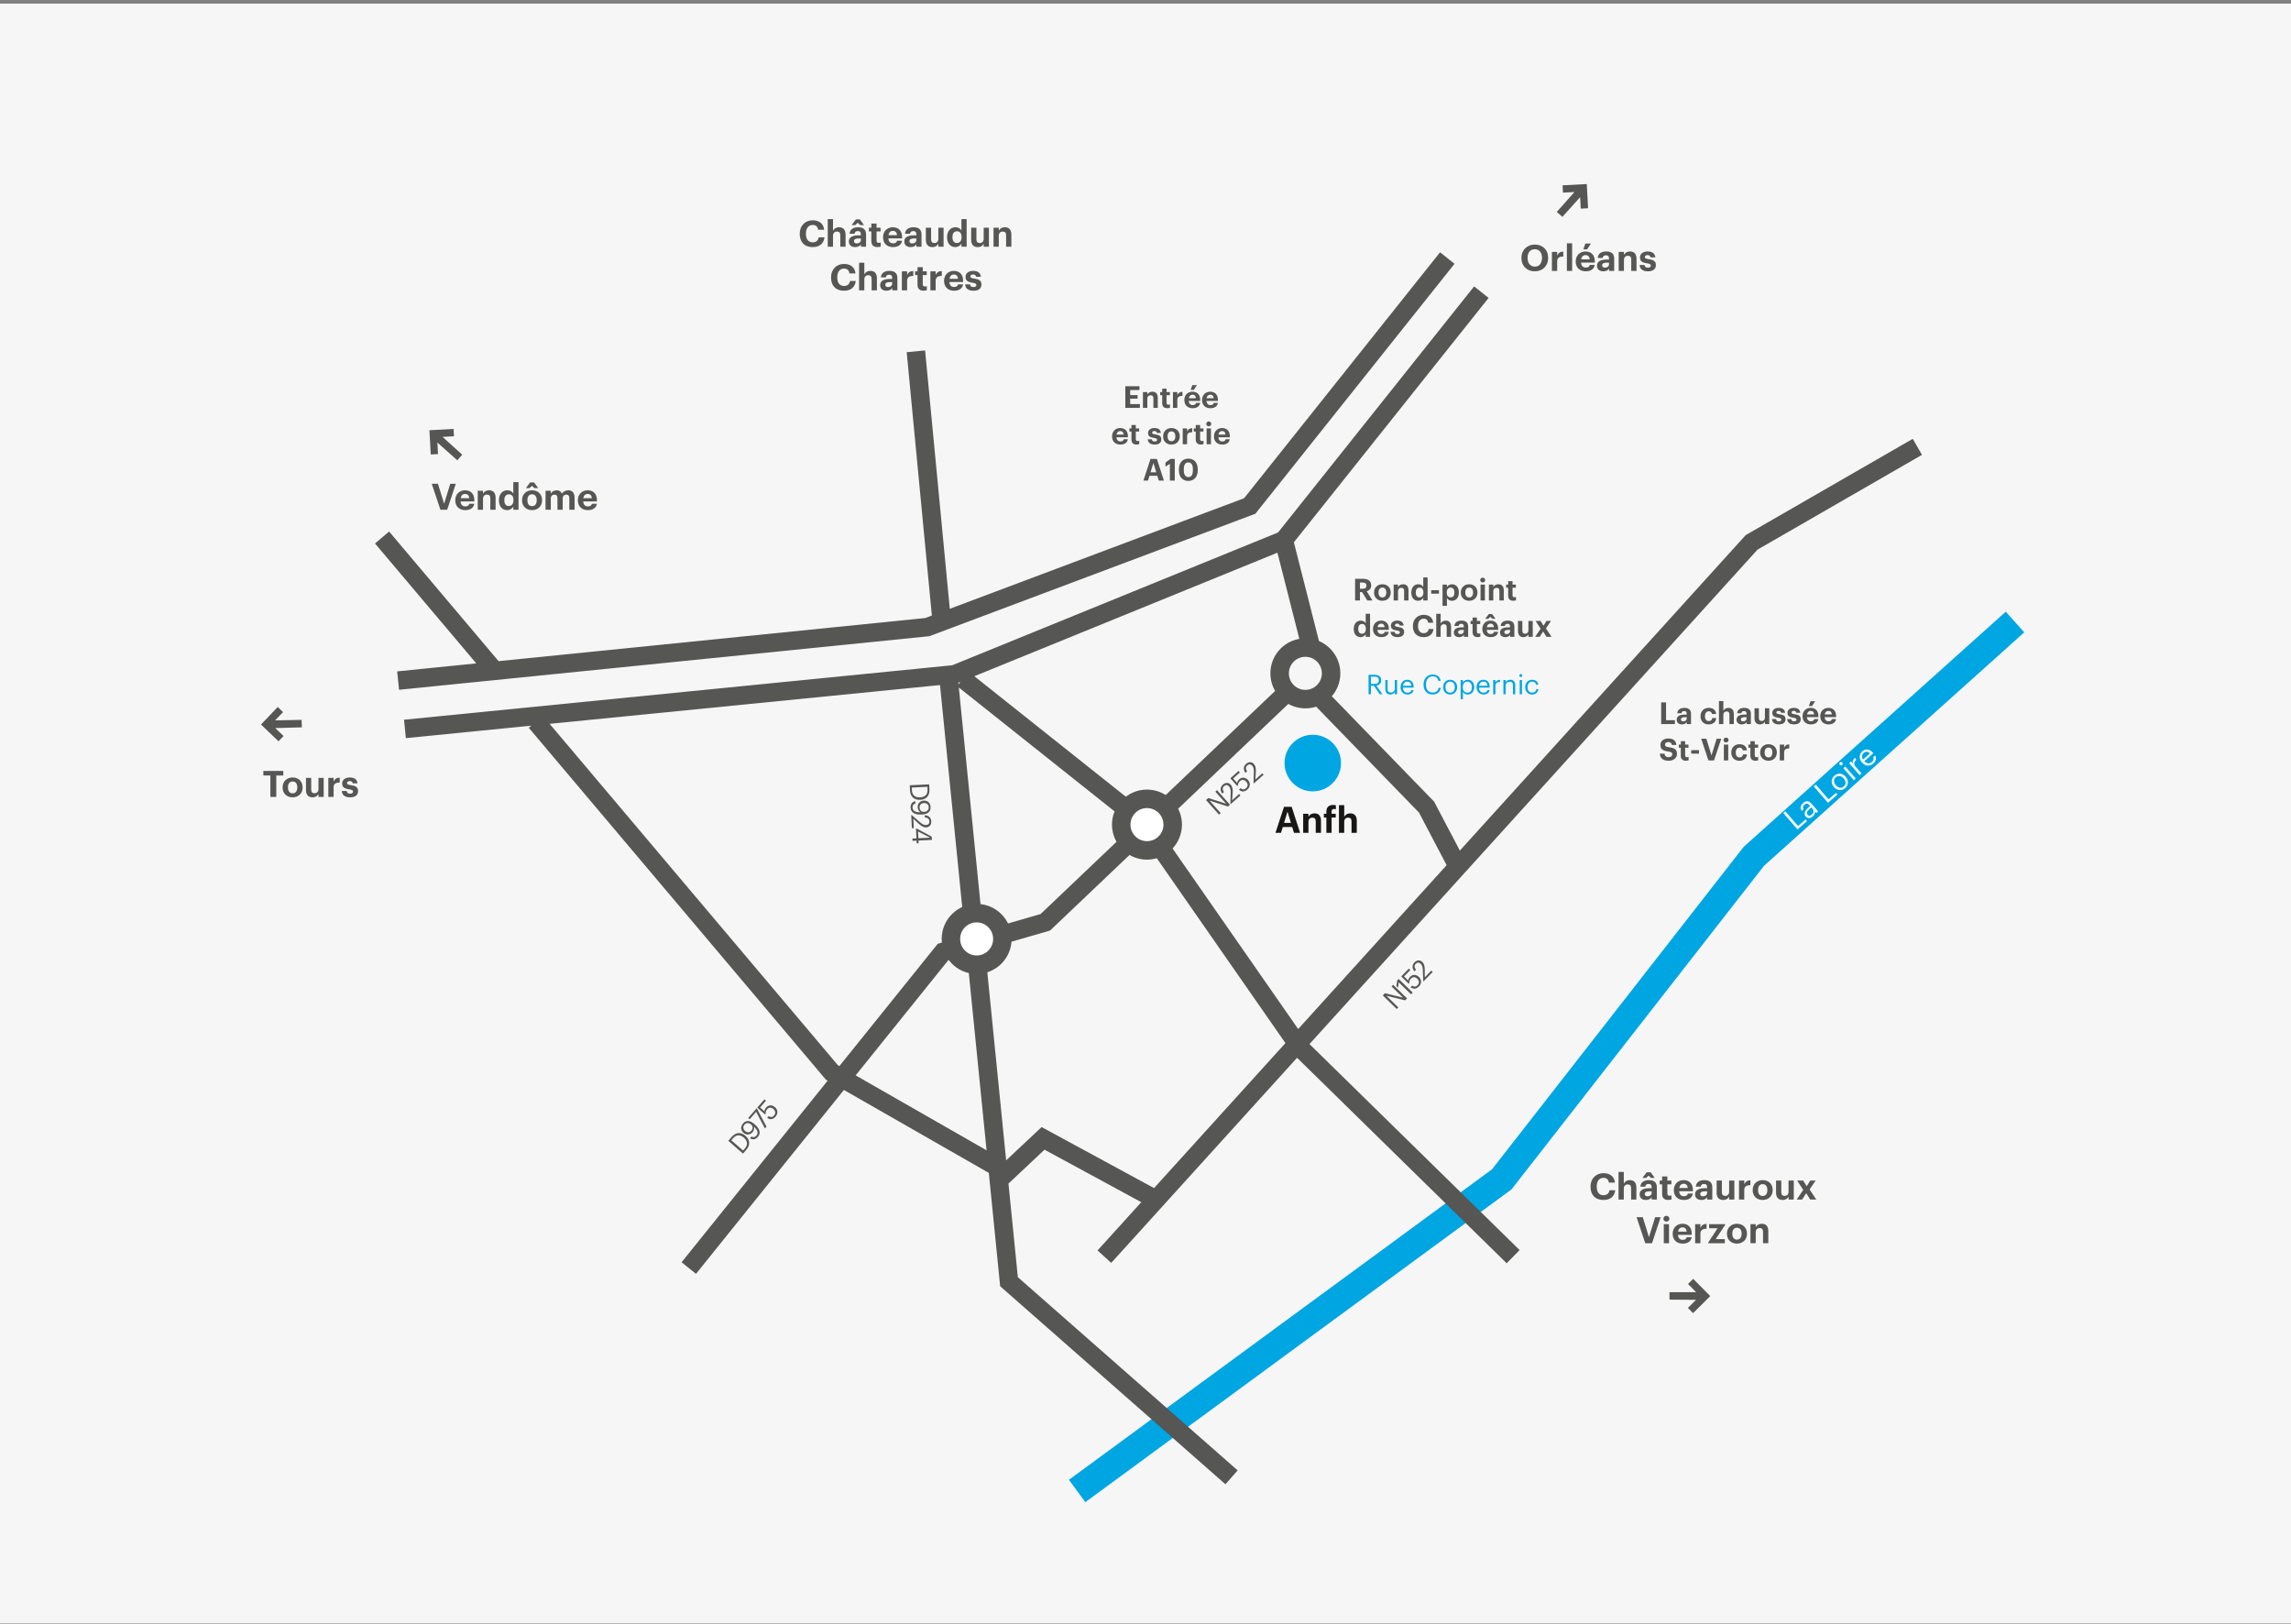 <?xml version="1.0" encoding="UTF-8"?>
<svg id="Calque_1" data-name="Calque 1" xmlns="http://www.w3.org/2000/svg" width="800" height="567" version="1.1" xmlns:xlink="http://www.w3.org/1999/xlink" viewBox="0 0 800 567">
  <rect x="0" y="0" width="800" height="567" fill="#808080" stroke="none"/>
  <defs>
    <style>
      .cls-1 {
        stroke: #00a6e2;
        stroke-width: 9.684px;
      }

      .cls-1, .cls-2, .cls-3 {
        fill: none;
      }

      .cls-2, .cls-4, .cls-5, .cls-6, .cls-7, .cls-8 {
        stroke-width: 0px;
      }

      .cls-9 {
        clip-path: url(#clippath-1);
      }

      .cls-3 {
        stroke: #565655;
        stroke-miterlimit: 10;
        stroke-width: 6.456px;
      }

      .cls-4 {
        fill: #181716;
      }

      .cls-5 {
        fill: #f6f6f6;
      }

      .cls-10 {
        clip-path: url(#clippath);
      }

      .cls-6 {
        fill: #fff;
      }

      .cls-7 {
        fill: #00a6e2;
      }

      .cls-8 {
        fill: #565655;
      }
    </style>
    <clipPath id="clippath">
      <rect class="cls-2" y="1.264" width="800" height="565.59"/>
    </clipPath>
    <clipPath id="clippath-1">
      <rect class="cls-2" y="1.264" width="800" height="565.59"/>
    </clipPath>
  </defs>
  <rect class="cls-5" y="1.269" width="800" height="565.585"/>
  <polygon class="cls-8" points="554.092 64.257 554.549 72.708 551.988 72.845 551.772 68.839 545.567 75.727 543.61 74.005 549.793 67.043 545.774 67.261 545.637 64.714 554.092 64.257"/>
  <polygon class="cls-8" points="597.207 452.545 591.205 458.502 589.4 456.675 592.247 453.853 582.985 453.785 582.969 451.175 592.272 451.178 589.439 448.314 591.247 446.52 597.207 452.545"/>
  <polygon class="cls-8" points="149.956 150.217 158.394 149.76 158.531 152.325 154.531 152.542 161.408 158.756 159.689 160.717 152.738 154.524 152.956 158.549 150.412 158.686 149.956 150.217"/>
  <polygon class="cls-8" points="91.14 252.972 96.983 246.858 98.834 248.636 96.065 251.532 105.325 251.355 105.41 253.963 96.11 254.207 99.016 256.995 97.257 258.837 91.14 252.972"/>
  <polyline class="cls-1" points="703.629 217.181 612.436 298.992 524.413 411.777 376.124 520.594"/>
  <path class="cls-3" d="M455.918,238.328l42.227,43.487,11.895,22.637M336.216,237.038l62.905,50.039,54.717,78.633,74.541,73.073M240.523,442.755l88.815-110.405,35.684-10.325,94.367-89.753-11.102-43.686M133.413,187.672l39.508,46.784M187.107,252.034l103.374,122.413,61.06,34.949,12.689-11.915,38.063,20.65M319.823,122.663l8.92,93.328M331.207,236.414l21.128,211.106,77.713,68.308M505.381,90.098l-68.99,86.576-112.605,42.295-184.767,18.665M517.277,102.011l-68.99,86.576-114.984,46.863-191.903,19.062M385.64,438.783l226.002-249.402,57.888-33.359"/>
  <path class="cls-8" d="M94.412,270.779h-2.447v-1.6h6.961v1.6h-2.447v7.478h-2.067v-7.478Z"/>
  <g>
    <path class="cls-8" d="M98.683,275.007v-.102c0-2.082,1.509-3.44,3.5-3.44s3.487,1.333,3.487,3.402v.102c0,2.095-1.509,3.428-3.5,3.428-1.978,0-3.487-1.32-3.487-3.39ZM103.805,274.981v-.089c0-1.27-.596-2.031-1.623-2.031-1.014,0-1.623.736-1.623,2.006v.102c0,1.27.584,2.031,1.623,2.031,1.027,0,1.623-.762,1.623-2.019Z"/>
    <path class="cls-8" d="M106.845,275.896v-4.278h1.826v4.024c0,.901.368,1.333,1.154,1.333.773,0,1.382-.482,1.382-1.46v-3.897h1.826v6.64h-1.826v-1.041c-.342.673-1.014,1.181-2.104,1.181-1.293,0-2.257-.762-2.257-2.501Z"/>
    <path class="cls-8" d="M114.652,271.617h1.838v1.27c.418-.889,1.065-1.358,2.143-1.371v1.714c-1.356-.013-2.143.432-2.143,1.701v3.326h-1.838v-6.64Z"/>
    <path class="cls-8" d="M119.354,276.175h1.712c.076.597.368.939,1.167.939.71,0,1.04-.267,1.04-.724s-.393-.647-1.344-.787c-1.763-.267-2.447-.774-2.447-2.069,0-1.384,1.268-2.069,2.625-2.069,1.471,0,2.574.533,2.739,2.057h-1.687c-.102-.546-.406-.8-1.04-.8-.596,0-.938.279-.938.686,0,.419.317.584,1.281.724,1.661.241,2.574.66,2.574,2.082,0,1.435-1.04,2.184-2.79,2.184-1.788,0-2.828-.787-2.891-2.222Z"/>
  </g>
  <g>
    <path class="cls-8" d="M555.397,414.366v-.102c0-2.755,1.928-4.634,4.502-4.634,2.181,0,3.804,1.066,4.02,3.301h-2.105c-.151-1.092-.761-1.676-1.901-1.676-1.433,0-2.346,1.117-2.346,2.996v.102c0,1.879.862,2.971,2.358,2.971,1.128,0,1.914-.571,2.079-1.739h2.017c-.229,2.247-1.839,3.402-4.07,3.402-2.968,0-4.553-1.828-4.553-4.621Z"/>
    <path class="cls-8" d="M565.182,409.199h1.839v4.062c.329-.66,1.052-1.206,2.155-1.206,1.306,0,2.231.787,2.231,2.564v4.228h-1.838v-3.961c0-.901-.355-1.333-1.167-1.333-.786,0-1.382.482-1.382,1.46v3.834h-1.839v-9.648Z"/>
    <path class="cls-8" d="M572.546,417.007c0-1.549,1.42-2.133,3.448-2.133h.748v-.267c0-.787-.24-1.219-1.077-1.219-.723,0-1.053.368-1.129.939h-1.737c.114-1.574,1.357-2.272,2.98-2.272s2.776.66,2.776,2.463v4.329h-1.788v-.8c-.38.533-.963.939-2.003.939-1.205,0-2.219-.584-2.219-1.98ZM575.005,409.313h1.383l1.445,1.98h-1.293l-.875-.8-.888.8h-1.256l1.483-1.98ZM576.742,416.524v-.559h-.71c-1.064,0-1.687.229-1.687.939,0,.482.292.8.964.8.812,0,1.433-.444,1.433-1.181Z"/>
    <path class="cls-8" d="M580.403,416.88v-3.364h-.85v-1.308h.85v-1.435h1.825v1.435h1.396v1.308h-1.396v3.199c0,.533.267.787.735.787.279,0,.482-.038.698-.127v1.422c-.254.089-.622.178-1.116.178-1.395,0-2.143-.711-2.143-2.095Z"/>
    <path class="cls-8" d="M584.497,415.61v-.102c0-2.095,1.483-3.453,3.41-3.453,1.712,0,3.233,1.003,3.233,3.377v.508h-4.78c.051,1.104.646,1.739,1.648,1.739.85,0,1.269-.368,1.382-.927h1.737c-.215,1.435-1.356,2.234-3.17,2.234-2.003,0-3.461-1.257-3.461-3.377ZM589.354,414.811c-.063-1.003-.571-1.485-1.446-1.485-.824,0-1.382.546-1.521,1.485h2.968Z"/>
    <path class="cls-8" d="M591.911,417.007c0-1.549,1.42-2.133,3.448-2.133h.748v-.267c0-.787-.24-1.219-1.077-1.219-.723,0-1.053.368-1.129.939h-1.737c.114-1.574,1.357-2.272,2.98-2.272s2.776.66,2.776,2.463v4.329h-1.788v-.8c-.38.533-.963.939-2.003.939-1.205,0-2.219-.584-2.219-1.98ZM596.107,416.524v-.559h-.71c-1.064,0-1.687.229-1.687.939,0,.482.292.8.964.8.812,0,1.433-.444,1.433-1.181Z"/>
    <path class="cls-8" d="M599.439,416.486v-4.278h1.826v4.024c0,.901.367,1.333,1.153,1.333.773,0,1.383-.482,1.383-1.46v-3.897h1.825v6.64h-1.825v-1.041c-.343.673-1.015,1.181-2.105,1.181-1.293,0-2.257-.762-2.257-2.501Z"/>
    <path class="cls-8" d="M607.246,412.208h1.839v1.27c.418-.889,1.064-1.358,2.143-1.371v1.714c-1.356-.013-2.143.432-2.143,1.701v3.326h-1.839v-6.64Z"/>
    <path class="cls-8" d="M612.024,415.598v-.102c0-2.082,1.509-3.44,3.499-3.44,1.991,0,3.487,1.333,3.487,3.402v.102c0,2.095-1.509,3.428-3.5,3.428-1.978,0-3.486-1.32-3.486-3.39ZM617.146,415.572v-.089c0-1.27-.596-2.031-1.623-2.031-1.015,0-1.623.736-1.623,2.006v.102c0,1.27.583,2.031,1.623,2.031,1.027,0,1.623-.762,1.623-2.019Z"/>
    <path class="cls-8" d="M620.186,416.486v-4.278h1.826v4.024c0,.901.367,1.333,1.153,1.333.773,0,1.383-.482,1.383-1.46v-3.897h1.825v6.64h-1.825v-1.041c-.343.673-1.015,1.181-2.105,1.181-1.293,0-2.257-.762-2.257-2.501Z"/>
    <path class="cls-8" d="M629.667,415.458l-2.117-3.25h2.104l1.242,1.993,1.218-1.993h1.902l-2.118,3.11,2.333,3.529h-2.117l-1.395-2.234-1.434,2.234h-1.889l2.27-3.39Z"/>
  </g>
  <g>
    <path class="cls-8" d="M571.48,425.003h2.168l2.155,6.97,2.156-6.97h1.927l-3.018,9.077h-2.358l-3.03-9.077Z"/>
    <path class="cls-8" d="M580.846,425.536c0-.571.457-1.003,1.04-1.003.596,0,1.053.432,1.053,1.003s-.457,1.003-1.053,1.003c-.583,0-1.04-.432-1.04-1.003ZM580.985,427.44h1.826v6.64h-1.826v-6.64Z"/>
    <path class="cls-8" d="M584.091,430.843v-.102c0-2.095,1.483-3.453,3.41-3.453,1.712,0,3.233,1.003,3.233,3.377v.508h-4.78c.051,1.104.646,1.739,1.648,1.739.85,0,1.269-.368,1.382-.927h1.737c-.215,1.435-1.356,2.234-3.17,2.234-2.003,0-3.461-1.257-3.461-3.377ZM588.947,430.043c-.063-1.003-.571-1.485-1.446-1.485-.824,0-1.382.546-1.521,1.485h2.968Z"/>
    <path class="cls-8" d="M591.936,427.44h1.839v1.27c.418-.889,1.064-1.358,2.143-1.371v1.714c-1.356-.013-2.143.432-2.143,1.701v3.326h-1.839v-6.64Z"/>
    <path class="cls-8" d="M596.485,433.877l3.271-5.015h-2.942v-1.422h5.604v.229l-3.296,4.989h3.17v1.422h-5.808v-.203Z"/>
    <path class="cls-8" d="M603.038,430.83v-.102c0-2.082,1.509-3.44,3.499-3.44,1.991,0,3.487,1.333,3.487,3.402v.102c0,2.095-1.509,3.428-3.5,3.428-1.978,0-3.486-1.32-3.486-3.39ZM608.16,430.805v-.089c0-1.27-.596-2.031-1.623-2.031-1.015,0-1.623.736-1.623,2.006v.102c0,1.27.583,2.031,1.623,2.031,1.027,0,1.623-.762,1.623-2.019Z"/>
    <path class="cls-8" d="M611.25,427.44h1.839v1.054c.329-.66,1.052-1.206,2.155-1.206,1.306,0,2.231.787,2.231,2.564v4.228h-1.838v-3.961c0-.901-.355-1.333-1.167-1.333-.786,0-1.382.482-1.382,1.46v3.834h-1.839v-6.64Z"/>
  </g>
  <path class="cls-8" d="M150.759,168.907h2.168l2.156,6.97,2.155-6.97h1.928l-3.018,9.077h-2.358l-3.031-9.077Z"/>
  <g>
    <path class="cls-8" d="M158.984,174.747v-.102c0-2.095,1.483-3.453,3.411-3.453,1.711,0,3.233,1.003,3.233,3.377v.508h-4.781c.051,1.104.647,1.739,1.648,1.739.85,0,1.268-.368,1.382-.927h1.737c-.216,1.435-1.357,2.234-3.17,2.234-2.003,0-3.461-1.257-3.461-3.377ZM163.841,173.947c-.063-1.003-.571-1.485-1.445-1.485-.824,0-1.382.546-1.522,1.485h2.967Z"/>
    <path class="cls-8" d="M166.83,171.345h1.838v1.054c.33-.66,1.053-1.206,2.156-1.206,1.306,0,2.232.787,2.232,2.564v4.228h-1.839v-3.961c0-.901-.355-1.333-1.167-1.333-.786,0-1.382.482-1.382,1.46v3.834h-1.838v-6.64Z"/>
    <path class="cls-8" d="M174.231,174.76v-.102c0-2.184,1.255-3.466,2.917-3.466,1.065,0,1.725.47,2.092,1.143v-3.999h1.826v9.648h-1.826v-1.104c-.343.673-1.154,1.244-2.13,1.244-1.61,0-2.878-1.155-2.878-3.364ZM179.29,174.696v-.102c0-1.32-.583-1.993-1.585-1.993-1.027,0-1.598.698-1.598,2.019v.102c0,1.32.634,1.968,1.547,1.968.963,0,1.635-.647,1.635-1.993Z"/>
    <path class="cls-8" d="M182.292,174.734v-.102c0-2.082,1.509-3.44,3.5-3.44s3.487,1.333,3.487,3.402v.102c0,2.095-1.509,3.428-3.5,3.428-1.978,0-3.487-1.32-3.487-3.39ZM185.106,168.45h1.382l1.445,1.98h-1.293l-.875-.8-.887.8h-1.255l1.483-1.98ZM187.414,174.709v-.089c0-1.27-.596-2.031-1.623-2.031-1.014,0-1.623.736-1.623,2.006v.102c0,1.27.584,2.031,1.623,2.031,1.027,0,1.623-.762,1.623-2.019Z"/>
    <path class="cls-8" d="M190.504,171.345h1.838v1.016c.33-.622,1.04-1.168,2.029-1.168.875,0,1.535.368,1.852,1.155.533-.8,1.395-1.155,2.231-1.155,1.23,0,2.181.774,2.181,2.539v4.253h-1.826v-4.05c0-.851-.381-1.231-1.04-1.231-.71,0-1.281.457-1.281,1.358v3.923h-1.826v-4.05c0-.851-.393-1.231-1.04-1.231-.71,0-1.281.457-1.281,1.358v3.923h-1.838v-6.64Z"/>
  </g>
  <path class="cls-8" d="M201.796,174.747v-.102c0-2.095,1.483-3.453,3.411-3.453,1.711,0,3.233,1.003,3.233,3.377v.508h-4.781c.051,1.104.647,1.739,1.648,1.739.85,0,1.268-.368,1.382-.927h1.737c-.216,1.435-1.357,2.234-3.17,2.234-2.003,0-3.461-1.257-3.461-3.377ZM206.652,173.947c-.063-1.003-.571-1.485-1.445-1.485-.824,0-1.382.546-1.522,1.485h2.967Z"/>
  <g>
    <path class="cls-8" d="M279.26,81.659v-.102c0-2.755,1.927-4.634,4.501-4.634,2.181,0,3.804,1.066,4.02,3.301h-2.105c-.152-1.092-.761-1.676-1.902-1.676-1.433,0-2.346,1.117-2.346,2.996v.102c0,1.879.862,2.971,2.359,2.971,1.128,0,1.915-.571,2.079-1.739h2.016c-.228,2.247-1.838,3.402-4.07,3.402-2.967,0-4.552-1.828-4.552-4.621Z"/>
    <path class="cls-8" d="M289.044,76.492h1.838v4.062c.33-.66,1.053-1.206,2.156-1.206,1.306,0,2.232.787,2.232,2.564v4.228h-1.839v-3.961c0-.901-.355-1.333-1.167-1.333-.786,0-1.382.482-1.382,1.46v3.834h-1.838v-9.648Z"/>
    <path class="cls-8" d="M296.407,84.3c0-1.549,1.42-2.133,3.449-2.133h.748v-.267c0-.787-.241-1.219-1.078-1.219-.723,0-1.052.368-1.128.939h-1.737c.114-1.574,1.357-2.272,2.98-2.272s2.777.66,2.777,2.463v4.329h-1.788v-.8c-.38.533-.964.939-2.003.939-1.205,0-2.219-.584-2.219-1.98ZM298.867,76.606h1.382l1.445,1.98h-1.293l-.875-.8-.887.8h-1.255l1.483-1.98ZM300.604,83.817v-.559h-.71c-1.065,0-1.686.229-1.686.939,0,.482.291.8.963.8.812,0,1.433-.444,1.433-1.181Z"/>
    <path class="cls-8" d="M304.265,84.173v-3.364h-.85v-1.308h.85v-1.435h1.826v1.435h1.395v1.308h-1.395v3.199c0,.533.266.787.735.787.279,0,.482-.038.697-.127v1.422c-.253.089-.621.178-1.116.178-1.395,0-2.143-.711-2.143-2.095Z"/>
    <path class="cls-8" d="M308.358,82.903v-.102c0-2.095,1.483-3.453,3.411-3.453,1.711,0,3.233,1.003,3.233,3.377v.508h-4.781c.051,1.104.647,1.739,1.648,1.739.85,0,1.268-.368,1.382-.927h1.737c-.216,1.435-1.357,2.234-3.17,2.234-2.003,0-3.461-1.257-3.461-3.377ZM313.215,82.104c-.063-1.003-.571-1.485-1.445-1.485-.824,0-1.382.546-1.522,1.485h2.967Z"/>
    <path class="cls-8" d="M315.772,84.3c0-1.549,1.42-2.133,3.449-2.133h.748v-.267c0-.787-.241-1.219-1.078-1.219-.723,0-1.052.368-1.128.939h-1.737c.114-1.574,1.357-2.272,2.98-2.272s2.777.66,2.777,2.463v4.329h-1.788v-.8c-.38.533-.964.939-2.003.939-1.205,0-2.219-.584-2.219-1.98ZM319.97,83.817v-.559h-.71c-1.065,0-1.686.229-1.686.939,0,.482.291.8.963.8.812,0,1.433-.444,1.433-1.181Z"/>
    <path class="cls-8" d="M323.301,83.779v-4.278h1.826v4.024c0,.901.368,1.333,1.154,1.333.773,0,1.382-.482,1.382-1.46v-3.897h1.826v6.64h-1.826v-1.041c-.342.673-1.014,1.181-2.104,1.181-1.293,0-2.257-.762-2.257-2.501Z"/>
    <path class="cls-8" d="M330.715,82.916v-.102c0-2.184,1.255-3.466,2.917-3.466,1.065,0,1.725.47,2.092,1.143v-3.999h1.826v9.648h-1.826v-1.104c-.343.673-1.154,1.244-2.13,1.244-1.61,0-2.878-1.155-2.878-3.364ZM335.774,82.853v-.102c0-1.32-.584-1.993-1.585-1.993-1.027,0-1.598.698-1.598,2.019v.102c0,1.32.634,1.968,1.547,1.968.963,0,1.636-.647,1.636-1.993Z"/>
    <path class="cls-8" d="M339.13,83.779v-4.278h1.826v4.024c0,.901.368,1.333,1.154,1.333.773,0,1.382-.482,1.382-1.46v-3.897h1.826v6.64h-1.826v-1.041c-.342.673-1.014,1.181-2.104,1.181-1.293,0-2.257-.762-2.257-2.501Z"/>
    <path class="cls-8" d="M346.938,79.501h1.838v1.054c.33-.66,1.053-1.206,2.156-1.206,1.306,0,2.232.787,2.232,2.564v4.228h-1.839v-3.961c0-.901-.355-1.333-1.167-1.333-.786,0-1.382.482-1.382,1.46v3.834h-1.838v-6.64Z"/>
  </g>
  <g>
    <path class="cls-8" d="M290.197,96.893v-.102c0-2.755,1.927-4.634,4.501-4.634,2.181,0,3.804,1.066,4.02,3.301h-2.105c-.152-1.092-.761-1.676-1.902-1.676-1.433,0-2.346,1.117-2.346,2.996v.102c0,1.879.862,2.971,2.359,2.971,1.128,0,1.915-.571,2.079-1.739h2.016c-.228,2.247-1.838,3.402-4.07,3.402-2.967,0-4.552-1.828-4.552-4.621Z"/>
    <path class="cls-8" d="M299.981,91.726h1.838v4.062c.33-.66,1.053-1.206,2.156-1.206,1.306,0,2.232.787,2.232,2.564v4.228h-1.839v-3.961c0-.901-.355-1.333-1.167-1.333-.786,0-1.382.482-1.382,1.46v3.834h-1.838v-9.648Z"/>
    <path class="cls-8" d="M307.344,99.533c0-1.549,1.42-2.133,3.449-2.133h.748v-.267c0-.787-.241-1.219-1.078-1.219-.723,0-1.052.368-1.128.939h-1.737c.114-1.574,1.357-2.272,2.98-2.272s2.777.66,2.777,2.463v4.329h-1.788v-.8c-.38.533-.964.939-2.003.939-1.205,0-2.219-.584-2.219-1.98ZM311.541,99.051v-.559h-.71c-1.065,0-1.686.229-1.686.939,0,.482.291.8.963.8.812,0,1.433-.444,1.433-1.181Z"/>
    <path class="cls-8" d="M314.924,94.734h1.838v1.27c.418-.889,1.065-1.358,2.143-1.371v1.714c-1.356-.013-2.143.432-2.143,1.701v3.326h-1.838v-6.64Z"/>
    <path class="cls-8" d="M320.386,99.406v-3.364h-.85v-1.308h.85v-1.435h1.826v1.435h1.395v1.308h-1.395v3.199c0,.533.266.787.735.787.279,0,.482-.038.697-.127v1.422c-.253.089-.621.178-1.116.178-1.395,0-2.143-.711-2.143-2.095Z"/>
    <path class="cls-8" d="M324.885,94.734h1.838v1.27c.418-.889,1.065-1.358,2.143-1.371v1.714c-1.356-.013-2.143.432-2.143,1.701v3.326h-1.838v-6.64Z"/>
    <path class="cls-8" d="M329.663,98.137v-.102c0-2.095,1.483-3.453,3.411-3.453,1.711,0,3.233,1.003,3.233,3.377v.508h-4.781c.051,1.104.647,1.739,1.648,1.739.85,0,1.268-.368,1.382-.927h1.737c-.216,1.435-1.357,2.234-3.17,2.234-2.003,0-3.461-1.257-3.461-3.377ZM334.52,97.337c-.063-1.003-.571-1.485-1.445-1.485-.824,0-1.382.546-1.522,1.485h2.967Z"/>
    <path class="cls-8" d="M337.026,99.292h1.712c.076.597.368.939,1.167.939.71,0,1.04-.267,1.04-.724s-.393-.647-1.344-.787c-1.763-.267-2.447-.774-2.447-2.069,0-1.384,1.268-2.069,2.625-2.069,1.471,0,2.574.533,2.739,2.057h-1.687c-.102-.546-.406-.8-1.04-.8-.596,0-.938.279-.938.686,0,.419.317.584,1.281.724,1.661.241,2.574.66,2.574,2.082,0,1.435-1.04,2.184-2.79,2.184-1.788,0-2.828-.787-2.891-2.222Z"/>
  </g>
  <g>
    <path class="cls-8" d="M531.267,90.114v-.102c0-2.704,1.979-4.621,4.667-4.621,2.726,0,4.666,1.841,4.666,4.57v.102c0,2.704-1.852,4.672-4.679,4.672-2.841,0-4.654-1.968-4.654-4.621ZM538.457,90.089v-.102c0-1.765-.938-2.971-2.523-2.971-1.572,0-2.523,1.155-2.523,2.983v.102c0,1.854,1.064,2.996,2.549,2.996,1.534,0,2.498-1.181,2.498-3.009Z"/>
    <path class="cls-8" d="M541.913,87.956h1.839v1.27c.418-.889,1.064-1.358,2.143-1.371v1.714c-1.356-.013-2.143.432-2.143,1.701v3.326h-1.839v-6.64Z"/>
    <path class="cls-8" d="M547.147,84.947h1.826v9.648h-1.826v-9.648Z"/>
    <path class="cls-8" d="M550.239,91.358v-.102c0-2.095,1.484-3.453,3.411-3.453,1.712,0,3.233,1.003,3.233,3.377v.508h-4.78c.051,1.104.646,1.739,1.648,1.739.85,0,1.269-.368,1.382-.927h1.737c-.215,1.435-1.356,2.234-3.17,2.234-2.003,0-3.462-1.257-3.462-3.377ZM555.097,90.559c-.063-1.003-.571-1.485-1.446-1.485-.824,0-1.382.546-1.521,1.485h2.968ZM553.6,85.036h1.928l-1.318,2.019h-1.332l.723-2.019Z"/>
    <path class="cls-8" d="M557.654,92.755c0-1.549,1.42-2.133,3.448-2.133h.748v-.267c0-.787-.24-1.219-1.077-1.219-.723,0-1.053.368-1.129.939h-1.737c.114-1.574,1.357-2.272,2.98-2.272s2.776.66,2.776,2.463v4.329h-1.788v-.8c-.38.533-.963.939-2.003.939-1.205,0-2.219-.584-2.219-1.98ZM561.851,92.272v-.559h-.71c-1.064,0-1.687.229-1.687.939,0,.482.292.8.964.8.812,0,1.433-.444,1.433-1.181Z"/>
    <path class="cls-8" d="M565.232,87.956h1.839v1.054c.329-.66,1.052-1.206,2.155-1.206,1.306,0,2.231.787,2.231,2.564v4.228h-1.838v-3.961c0-.901-.355-1.333-1.167-1.333-.786,0-1.382.482-1.382,1.46v3.834h-1.839v-6.64Z"/>
    <path class="cls-8" d="M572.546,92.514h1.711c.076.597.368.939,1.167.939.71,0,1.04-.267,1.04-.724s-.394-.647-1.345-.787c-1.762-.267-2.447-.774-2.447-2.069,0-1.384,1.269-2.069,2.625-2.069,1.471,0,2.574.533,2.739,2.057h-1.687c-.102-.546-.406-.8-1.04-.8-.596,0-.938.279-.938.686,0,.419.317.584,1.281.724,1.661.241,2.574.66,2.574,2.082,0,1.435-1.04,2.184-2.79,2.184-1.788,0-2.827-.787-2.891-2.222Z"/>
  </g>
  <g>
    <path class="cls-4" d="M448.369,281.709h2.676l2.941,9.077h-2.143l-.622-2.019h-3.283l-.622,2.019h-1.927l2.979-9.077ZM448.382,287.308h2.396l-1.191-3.923-1.205,3.923Z"/>
    <path class="cls-4" d="M455.06,284.146h1.839v1.054c.329-.66,1.052-1.206,2.155-1.206,1.306,0,2.231.787,2.231,2.564v4.228h-1.838v-3.961c0-.901-.355-1.333-1.167-1.333-.786,0-1.382.482-1.382,1.46v3.834h-1.839v-6.64Z"/>
    <path class="cls-4" d="M463.158,285.454h-.875v-1.308h.875v-.762c0-1.549.9-2.323,2.371-2.323.393,0,.659.038.951.127v1.384c-.178-.063-.406-.114-.673-.114-.583,0-.824.368-.824.876v.812h1.446v1.308h-1.446v5.332h-1.825v-5.332Z"/>
    <path class="cls-4" d="M467.556,281.138h1.839v4.062c.329-.66,1.052-1.206,2.155-1.206,1.306,0,2.231.787,2.231,2.564v4.228h-1.838v-3.961c0-.901-.355-1.333-1.167-1.333-.786,0-1.382.482-1.382,1.46v3.834h-1.839v-9.648Z"/>
  </g>
  <g>
    <path class="cls-8" d="M392.959,134.855h4.92v1.332h-3.22v1.766h2.576v1.248h-2.576v1.882h3.389v1.333h-5.089v-7.561Z"/>
    <path class="cls-8" d="M399.106,136.886h1.531v.877c.274-.55.877-1.004,1.795-1.004,1.088,0,1.858.656,1.858,2.136v3.521h-1.53v-3.299c0-.75-.296-1.11-.972-1.11-.654,0-1.151.402-1.151,1.216v3.193h-1.531v-5.53Z"/>
    <path class="cls-8" d="M405.833,140.777v-2.802h-.708v-1.089h.708v-1.195h1.521v1.195h1.161v1.089h-1.161v2.665c0,.444.222.655.612.655.232,0,.401-.032.581-.105v1.184c-.212.074-.518.148-.93.148-1.161,0-1.784-.592-1.784-1.745Z"/>
    <path class="cls-8" d="M409.583,136.886h1.531v1.057c.349-.74.887-1.131,1.784-1.142v1.427c-1.13-.011-1.784.359-1.784,1.417v2.771h-1.531v-5.53Z"/>
    <path class="cls-8" d="M413.564,139.72v-.085c0-1.745,1.235-2.876,2.841-2.876,1.425,0,2.692.835,2.692,2.812v.423h-3.981c.043.92.539,1.449,1.373,1.449.707,0,1.056-.307,1.151-.772h1.446c-.18,1.195-1.13,1.861-2.64,1.861-1.669,0-2.883-1.047-2.883-2.812ZM417.608,139.053c-.053-.835-.475-1.237-1.203-1.237-.687,0-1.151.455-1.268,1.237h2.471ZM416.362,134.454h1.605l-1.099,1.681h-1.108l.602-1.681Z"/>
  </g>
  <path class="cls-8" d="M419.755,139.72v-.085c0-1.745,1.235-2.876,2.841-2.876,1.425,0,2.692.835,2.692,2.812v.423h-3.981c.043.92.539,1.449,1.373,1.449.708,0,1.056-.307,1.151-.772h1.446c-.18,1.195-1.13,1.861-2.64,1.861-1.669,0-2.883-1.047-2.883-2.812ZM423.799,139.053c-.053-.835-.475-1.237-1.203-1.237-.687,0-1.151.455-1.268,1.237h2.471Z"/>
  <g>
    <path class="cls-8" d="M388.324,152.415v-.085c0-1.745,1.235-2.876,2.84-2.876,1.426,0,2.692.835,2.692,2.812v.423h-3.98c.042.92.539,1.449,1.373,1.449.708,0,1.056-.307,1.151-.772h1.447c-.18,1.195-1.13,1.861-2.64,1.861-1.668,0-2.883-1.047-2.883-2.812ZM392.368,151.749c-.053-.835-.475-1.237-1.204-1.237-.687,0-1.151.455-1.267,1.237h2.471Z"/>
    <path class="cls-8" d="M395.094,153.472v-2.802h-.708v-1.089h.708v-1.195h1.521v1.195h1.161v1.089h-1.161v2.665c0,.444.222.655.612.655.232,0,.401-.032.581-.105v1.184c-.211.074-.517.148-.929.148-1.161,0-1.784-.592-1.784-1.745Z"/>
    <path class="cls-8" d="M400.786,153.377h1.426c.063.497.306.783.972.783.591,0,.865-.222.865-.603,0-.381-.327-.54-1.119-.656-1.468-.222-2.038-.645-2.038-1.724,0-1.153,1.057-1.724,2.186-1.724,1.226,0,2.144.444,2.281,1.713h-1.404c-.085-.455-.338-.666-.866-.666-.496,0-.781.232-.781.571,0,.349.264.487,1.066.603,1.384.201,2.144.55,2.144,1.734,0,1.195-.865,1.819-2.323,1.819-1.488,0-2.354-.655-2.407-1.851Z"/>
    <path class="cls-8" d="M406.151,152.404v-.084c0-1.734,1.257-2.866,2.914-2.866,1.658,0,2.904,1.11,2.904,2.834v.084c0,1.745-1.257,2.855-2.915,2.855-1.646,0-2.903-1.1-2.903-2.823ZM410.417,152.383v-.074c0-1.058-.496-1.692-1.352-1.692-.845,0-1.352.613-1.352,1.671v.084c0,1.058.486,1.692,1.352,1.692.855,0,1.352-.634,1.352-1.681Z"/>
    <path class="cls-8" d="M412.995,149.581h1.531v1.057c.349-.74.887-1.131,1.784-1.142v1.427c-1.13-.011-1.784.359-1.784,1.417v2.771h-1.531v-5.53Z"/>
    <path class="cls-8" d="M417.547,153.472v-2.802h-.708v-1.089h.708v-1.195h1.521v1.195h1.161v1.089h-1.161v2.665c0,.444.222.655.612.655.232,0,.401-.032.581-.105v1.184c-.212.074-.518.148-.93.148-1.161,0-1.784-.592-1.784-1.745Z"/>
    <path class="cls-8" d="M421.223,147.995c0-.476.381-.835.866-.835.496,0,.876.36.876.835,0,.476-.38.835-.876.835-.485,0-.866-.359-.866-.835ZM421.339,149.581h1.521v5.53h-1.521v-5.53Z"/>
  </g>
  <path class="cls-8" d="M423.906,152.415v-.085c0-1.745,1.235-2.876,2.841-2.876,1.425,0,2.692.835,2.692,2.812v.423h-3.981c.043.92.539,1.449,1.373,1.449.707,0,1.056-.307,1.151-.772h1.446c-.18,1.195-1.13,1.861-2.64,1.861-1.669,0-2.883-1.047-2.883-2.812ZM427.95,151.749c-.053-.835-.475-1.237-1.203-1.237-.687,0-1.151.455-1.268,1.237h2.471Z"/>
  <g>
    <path class="cls-8" d="M401.747,160.244h2.229l2.449,7.561h-1.784l-.518-1.681h-2.734l-.518,1.681h-1.605l2.481-7.561ZM401.758,164.907h1.996l-.993-3.268-1.003,3.268Z"/>
    <path class="cls-8" d="M408.518,161.936l-1.531,1.004v-1.459l1.742-1.237h1.499v7.561h-1.71v-5.869Z"/>
  </g>
  <path class="cls-8" d="M411.665,164.209v-.359c0-2.327,1.352-3.712,3.294-3.712,1.943,0,3.284,1.333,3.284,3.68v.349c0,2.316-1.257,3.754-3.295,3.754-2.006,0-3.283-1.396-3.283-3.711ZM416.543,164.178v-.338c0-1.523-.528-2.379-1.573-2.379-1.056,0-1.595.814-1.595,2.379v.359c0,1.586.56,2.379,1.616,2.379,1.066,0,1.552-.814,1.552-2.4Z"/>
  <g>
    <path class="cls-8" d="M580.069,245.255h1.71v6.218h3.073v1.343h-4.783v-7.561Z"/>
    <path class="cls-8" d="M585.486,251.282c0-1.29,1.183-1.776,2.872-1.776h.623v-.222c0-.656-.2-1.015-.897-1.015-.602,0-.876.307-.939.782h-1.446c.095-1.311,1.13-1.893,2.481-1.893s2.312.55,2.312,2.051v3.606h-1.488v-.666c-.316.444-.803.782-1.668.782-1.004,0-1.849-.486-1.849-1.649ZM588.981,250.88v-.465h-.591c-.887,0-1.404.19-1.404.783,0,.402.242.666.802.666.676,0,1.193-.37,1.193-.983Z"/>
    <path class="cls-8" d="M593.81,250.119v-.085c0-1.787,1.277-2.876,2.851-2.876,1.278,0,2.461.561,2.598,2.146h-1.446c-.105-.645-.496-.941-1.119-.941-.792,0-1.32.592-1.32,1.649v.084c0,1.11.496,1.682,1.352,1.682.612,0,1.109-.36,1.183-1.068h1.384c-.085,1.312-1.035,2.221-2.64,2.221-1.616,0-2.841-1.004-2.841-2.812Z"/>
    <path class="cls-8" d="M600.252,244.779h1.531v3.384c.274-.55.876-1.004,1.795-1.004,1.088,0,1.858.656,1.858,2.136v3.521h-1.531v-3.299c0-.75-.296-1.11-.972-1.11-.654,0-1.15.402-1.15,1.216v3.193h-1.531v-8.037Z"/>
    <path class="cls-8" d="M606.388,251.282c0-1.29,1.183-1.776,2.872-1.776h.623v-.222c0-.656-.2-1.015-.897-1.015-.602,0-.876.307-.939.782h-1.446c.095-1.311,1.13-1.893,2.481-1.893s2.312.55,2.312,2.051v3.606h-1.489v-.666c-.316.444-.803.782-1.668.782-1.004,0-1.849-.486-1.849-1.649ZM609.883,250.88v-.465h-.591c-.887,0-1.404.19-1.404.783,0,.402.242.666.803.666.676,0,1.192-.37,1.192-.983Z"/>
    <path class="cls-8" d="M612.662,250.849v-3.563h1.521v3.352c0,.75.306,1.11.961,1.11.644,0,1.15-.402,1.15-1.216v-3.246h1.521v5.53h-1.521v-.867c-.285.561-.845.983-1.753.983-1.077,0-1.879-.634-1.879-2.083Z"/>
    <path class="cls-8" d="M618.766,251.081h1.426c.063.497.306.783.972.783.591,0,.865-.222.865-.603,0-.381-.327-.54-1.119-.656-1.468-.222-2.038-.645-2.038-1.724,0-1.153,1.056-1.724,2.186-1.724,1.226,0,2.144.444,2.281,1.713h-1.404c-.085-.455-.338-.666-.866-.666-.496,0-.781.232-.781.571,0,.349.264.487,1.066.603,1.384.201,2.144.55,2.144,1.734,0,1.195-.866,1.819-2.323,1.819-1.488,0-2.354-.655-2.407-1.851Z"/>
    <path class="cls-8" d="M624.067,251.081h1.426c.063.497.306.783.972.783.591,0,.865-.222.865-.603,0-.381-.327-.54-1.119-.656-1.468-.222-2.038-.645-2.038-1.724,0-1.153,1.057-1.724,2.186-1.724,1.226,0,2.144.444,2.281,1.713h-1.404c-.085-.455-.338-.666-.866-.666-.496,0-.781.232-.781.571,0,.349.264.487,1.066.603,1.384.201,2.144.55,2.144,1.734,0,1.195-.865,1.819-2.323,1.819-1.488,0-2.354-.655-2.407-1.851Z"/>
    <path class="cls-8" d="M629.434,250.119v-.085c0-1.745,1.235-2.876,2.841-2.876,1.425,0,2.692.835,2.692,2.812v.423h-3.981c.043.92.539,1.449,1.373,1.449.707,0,1.056-.307,1.151-.772h1.446c-.18,1.195-1.13,1.861-2.64,1.861-1.669,0-2.883-1.047-2.883-2.812ZM633.478,249.453c-.053-.835-.475-1.237-1.203-1.237-.687,0-1.151.455-1.268,1.237h2.471ZM632.231,244.853h1.605l-1.099,1.681h-1.108l.602-1.681Z"/>
  </g>
  <path class="cls-8" d="M635.612,250.119v-.085c0-1.745,1.235-2.876,2.841-2.876,1.425,0,2.692.835,2.692,2.812v.423h-3.981c.043.92.539,1.449,1.373,1.449.708,0,1.056-.307,1.151-.772h1.446c-.18,1.195-1.13,1.861-2.64,1.861-1.669,0-2.883-1.047-2.883-2.812ZM639.656,249.453c-.053-.835-.475-1.237-1.203-1.237-.687,0-1.151.455-1.268,1.237h2.471Z"/>
  <g>
    <path class="cls-8" d="M579.594,263.142h1.637c.074.677.359,1.237,1.479,1.237.749,0,1.246-.413,1.246-1.005,0-.603-.317-.814-1.426-.983-1.933-.253-2.725-.835-2.725-2.294,0-1.29,1.077-2.252,2.745-2.252,1.7,0,2.693.761,2.83,2.263h-1.573c-.105-.688-.507-1.005-1.257-1.005-.749,0-1.129.349-1.129.856,0,.54.242.793,1.404.962,1.826.233,2.766.729,2.766,2.295,0,1.343-1.098,2.411-2.882,2.411-2.07,0-3.021-.973-3.115-2.485Z"/>
    <path class="cls-8" d="M586.924,263.872v-2.802h-.708v-1.089h.708v-1.195h1.521v1.195h1.161v1.089h-1.161v2.665c0,.444.222.655.612.655.232,0,.401-.032.581-.105v1.184c-.212.074-.518.148-.93.148-1.161,0-1.784-.592-1.784-1.745Z"/>
    <path class="cls-8" d="M590.567,261.926h2.703v1.216h-2.703v-1.216Z"/>
    <path class="cls-8" d="M594.042,257.95h1.806l1.796,5.805,1.795-5.805h1.604l-2.513,7.561h-1.964l-2.524-7.561Z"/>
    <path class="cls-8" d="M601.847,258.394c0-.476.381-.835.866-.835.496,0,.876.36.876.835,0,.476-.38.835-.876.835-.485,0-.866-.359-.866-.835ZM601.963,259.98h1.521v5.53h-1.521v-5.53Z"/>
    <path class="cls-8" d="M604.551,262.814v-.085c0-1.787,1.277-2.876,2.851-2.876,1.278,0,2.461.561,2.598,2.146h-1.446c-.105-.645-.496-.941-1.119-.941-.792,0-1.32.592-1.32,1.649v.084c0,1.11.496,1.682,1.352,1.682.612,0,1.109-.36,1.183-1.068h1.384c-.085,1.312-1.035,2.221-2.64,2.221-1.616,0-2.841-1.004-2.841-2.812Z"/>
    <path class="cls-8" d="M611.226,263.872v-2.802h-.708v-1.089h.708v-1.195h1.521v1.195h1.161v1.089h-1.161v2.665c0,.444.222.655.612.655.232,0,.401-.032.581-.105v1.184c-.212.074-.518.148-.93.148-1.161,0-1.784-.592-1.784-1.745Z"/>
    <path class="cls-8" d="M614.637,262.804v-.084c0-1.734,1.257-2.866,2.914-2.866,1.658,0,2.904,1.11,2.904,2.834v.084c0,1.745-1.257,2.855-2.915,2.855-1.646,0-2.903-1.1-2.903-2.823ZM618.902,262.783v-.074c0-1.058-.496-1.692-1.352-1.692-.845,0-1.352.613-1.352,1.671v.084c0,1.058.486,1.692,1.352,1.692.855,0,1.352-.634,1.352-1.681Z"/>
    <path class="cls-8" d="M621.48,259.98h1.531v1.057c.349-.74.887-1.131,1.784-1.142v1.427c-1.13-.011-1.784.359-1.784,1.417v2.771h-1.531v-5.53Z"/>
  </g>
  <g>
    <path class="cls-8" d="M473.188,202.094h2.703c1.784,0,2.914.729,2.914,2.294v.042c0,1.142-.665,1.745-1.553,2.009l1.996,3.215h-1.816l-1.806-2.918h-.739v2.918h-1.699v-7.561ZM475.848,205.573c.855,0,1.288-.36,1.288-1.089v-.042c0-.771-.464-1.036-1.288-1.036h-.961v2.168h.961Z"/>
    <path class="cls-8" d="M479.81,206.947v-.084c0-1.734,1.257-2.866,2.914-2.866,1.658,0,2.904,1.11,2.904,2.834v.084c0,1.745-1.257,2.855-2.915,2.855-1.646,0-2.903-1.1-2.903-2.823ZM484.075,206.926v-.074c0-1.058-.496-1.692-1.352-1.692-.845,0-1.352.613-1.352,1.671v.084c0,1.058.486,1.692,1.352,1.692.855,0,1.352-.634,1.352-1.681Z"/>
    <path class="cls-8" d="M486.653,204.124h1.531v.877c.274-.55.876-1.004,1.795-1.004,1.088,0,1.858.656,1.858,2.136v3.521h-1.531v-3.299c0-.75-.296-1.11-.972-1.11-.654,0-1.15.402-1.15,1.216v3.193h-1.531v-5.53Z"/>
    <path class="cls-8" d="M492.821,206.968v-.084c0-1.819,1.045-2.887,2.429-2.887.887,0,1.436.391,1.742.952v-3.331h1.521v8.037h-1.521v-.92c-.285.561-.961,1.036-1.774,1.036-1.341,0-2.396-.962-2.396-2.802ZM497.034,206.916v-.084c0-1.1-.485-1.66-1.32-1.66-.854,0-1.33.582-1.33,1.681v.084c0,1.1.528,1.639,1.288,1.639.803,0,1.362-.539,1.362-1.66Z"/>
    <path class="cls-8" d="M499.771,206.07h2.703v1.216h-2.703v-1.216Z"/>
    <path class="cls-8" d="M503.721,204.124h1.531v.867c.306-.529.95-.994,1.763-.994,1.352,0,2.408,1.004,2.408,2.834v.084c0,1.83-1.035,2.855-2.408,2.855-.854,0-1.478-.423-1.763-.962v2.728h-1.531v-7.413ZM507.87,206.926v-.085c0-1.121-.549-1.67-1.319-1.67-.803,0-1.352.561-1.352,1.67v.085c0,1.11.527,1.649,1.362,1.649.845,0,1.309-.571,1.309-1.649Z"/>
    <path class="cls-8" d="M510.11,206.947v-.084c0-1.734,1.257-2.866,2.914-2.866,1.658,0,2.904,1.11,2.904,2.834v.084c0,1.745-1.257,2.855-2.915,2.855-1.646,0-2.903-1.1-2.903-2.823ZM514.376,206.926v-.074c0-1.058-.496-1.692-1.352-1.692-.845,0-1.352.613-1.352,1.671v.084c0,1.058.486,1.692,1.352,1.692.855,0,1.352-.634,1.352-1.681Z"/>
    <path class="cls-8" d="M516.88,202.538c0-.476.381-.835.866-.835.496,0,.876.36.876.835,0,.476-.38.835-.876.835-.485,0-.866-.359-.866-.835ZM516.996,204.124h1.521v5.53h-1.521v-5.53Z"/>
    <path class="cls-8" d="M519.922,204.124h1.531v.877c.274-.55.876-1.004,1.795-1.004,1.088,0,1.858.656,1.858,2.136v3.521h-1.531v-3.299c0-.75-.296-1.11-.972-1.11-.654,0-1.15.402-1.15,1.216v3.193h-1.531v-5.53Z"/>
    <path class="cls-8" d="M526.649,208.015v-2.802h-.708v-1.089h.708v-1.195h1.521v1.195h1.161v1.089h-1.161v2.665c0,.444.222.655.612.655.232,0,.401-.032.581-.105v1.184c-.212.074-.518.148-.93.148-1.161,0-1.784-.592-1.784-1.745Z"/>
  </g>
  <g>
    <path class="cls-8" d="M472.723,219.663v-.084c0-1.819,1.045-2.887,2.429-2.887.887,0,1.436.391,1.742.952v-3.331h1.521v8.037h-1.521v-.92c-.285.561-.961,1.036-1.774,1.036-1.341,0-2.396-.962-2.396-2.802ZM476.936,219.61v-.084c0-1.1-.485-1.66-1.32-1.66-.854,0-1.33.582-1.33,1.681v.084c0,1.1.528,1.639,1.288,1.639.803,0,1.362-.539,1.362-1.66Z"/>
    <path class="cls-8" d="M479.439,219.652v-.085c0-1.745,1.235-2.876,2.841-2.876,1.425,0,2.692.835,2.692,2.812v.423h-3.981c.043.92.539,1.449,1.373,1.449.707,0,1.056-.307,1.151-.772h1.446c-.18,1.195-1.13,1.861-2.64,1.861-1.669,0-2.883-1.047-2.883-2.812ZM483.483,218.986c-.053-.835-.475-1.237-1.203-1.237-.687,0-1.151.455-1.268,1.237h2.471Z"/>
    <path class="cls-8" d="M485.575,220.614h1.426c.063.497.306.783.972.783.591,0,.865-.222.865-.603,0-.381-.327-.54-1.119-.656-1.468-.222-2.038-.645-2.038-1.724,0-1.153,1.057-1.724,2.186-1.724,1.226,0,2.144.444,2.281,1.713h-1.404c-.085-.455-.338-.666-.866-.666-.496,0-.781.232-.781.571,0,.349.264.487,1.066.603,1.384.201,2.144.55,2.144,1.734,0,1.195-.865,1.819-2.323,1.819-1.488,0-2.354-.655-2.407-1.851Z"/>
    <path class="cls-8" d="M493.37,218.616v-.084c0-2.294,1.604-3.859,3.748-3.859,1.816,0,3.168.888,3.348,2.749h-1.753c-.127-.909-.634-1.396-1.584-1.396-1.193,0-1.954.93-1.954,2.495v.085c0,1.565.719,2.474,1.965,2.474.939,0,1.594-.476,1.731-1.449h1.679c-.19,1.872-1.531,2.834-3.39,2.834-2.471,0-3.79-1.522-3.79-3.849Z"/>
    <path class="cls-8" d="M501.523,214.312h1.531v3.384c.274-.55.876-1.004,1.795-1.004,1.088,0,1.858.656,1.858,2.136v3.521h-1.531v-3.299c0-.75-.296-1.11-.972-1.11-.654,0-1.15.402-1.15,1.216v3.193h-1.531v-8.037Z"/>
    <path class="cls-8" d="M507.659,220.815c0-1.29,1.183-1.776,2.872-1.776h.623v-.222c0-.656-.2-1.015-.897-1.015-.602,0-.876.307-.939.782h-1.446c.095-1.311,1.13-1.893,2.481-1.893s2.312.55,2.312,2.051v3.606h-1.489v-.666c-.316.444-.803.782-1.668.782-1.004,0-1.849-.486-1.849-1.649ZM511.154,220.414v-.465h-.591c-.887,0-1.404.19-1.404.783,0,.402.242.666.803.666.676,0,1.192-.37,1.192-.983Z"/>
    <path class="cls-8" d="M514.208,220.709v-2.802h-.708v-1.089h.708v-1.195h1.521v1.195h1.161v1.089h-1.161v2.665c0,.444.222.655.612.655.232,0,.401-.032.581-.105v1.184c-.212.074-.518.148-.93.148-1.161,0-1.784-.592-1.784-1.745Z"/>
    <path class="cls-8" d="M517.619,219.652v-.085c0-1.745,1.235-2.876,2.841-2.876,1.425,0,2.692.835,2.692,2.812v.423h-3.981c.043.92.539,1.449,1.373,1.449.707,0,1.056-.307,1.151-.772h1.446c-.18,1.195-1.13,1.861-2.64,1.861-1.669,0-2.883-1.047-2.883-2.812ZM519.868,214.407h1.151l1.203,1.65h-1.077l-.729-.666-.739.666h-1.045l1.235-1.65ZM521.663,218.986c-.053-.835-.475-1.237-1.203-1.237-.687,0-1.151.455-1.268,1.237h2.471Z"/>
    <path class="cls-8" d="M523.797,220.815c0-1.29,1.183-1.776,2.872-1.776h.623v-.222c0-.656-.2-1.015-.897-1.015-.602,0-.876.307-.939.782h-1.446c.095-1.311,1.13-1.893,2.481-1.893s2.312.55,2.312,2.051v3.606h-1.488v-.666c-.316.444-.803.782-1.668.782-1.004,0-1.849-.486-1.849-1.649ZM527.292,220.414v-.465h-.591c-.887,0-1.404.19-1.404.783,0,.402.242.666.802.666.676,0,1.193-.37,1.193-.983Z"/>
    <path class="cls-8" d="M530.071,220.382v-3.563h1.521v3.352c0,.75.306,1.11.961,1.11.644,0,1.15-.402,1.15-1.216v-3.246h1.521v5.53h-1.521v-.867c-.285.561-.845.983-1.753.983-1.076,0-1.879-.634-1.879-2.083Z"/>
    <path class="cls-8" d="M537.971,219.525l-1.763-2.707h1.752l1.035,1.66,1.014-1.66h1.584l-1.764,2.591,1.943,2.939h-1.764l-1.161-1.861-1.193,1.861h-1.573l1.89-2.823Z"/>
  </g>
  <path class="cls-8" d="M421.13,279.349l.801-.716,6.21,1.995-3.744-4.2.588-.526,4.529,5.082-.708.633-6.442-2.07,3.884,4.357-.588.526-4.529-5.082Z"/>
  <g>
    <path class="cls-8" d="M429.631,280.624l.119-3.924c.023-.902-.119-1.606-.581-2.125-.507-.568-1.145-.611-1.719-.098-.588.526-.673,1.202-.062,2.086l-.574.513c-.809-1.064-.771-2.236.193-3.098.936-.836,2.025-.814,2.804.06.558.626.705,1.591.627,2.761l-.18,2.612,2.445-2.186.449.505-3.395,3.035-.127-.143Z"/>
    <path class="cls-8" d="M432.634,275.729l.588-.526c.594.466,1.155.653,1.928-.037.688-.615.701-1.457.017-2.226-.64-.717-1.476-.812-2.121-.236-.588.526-.763,1.015-.761,1.561l-.227.203-2.426-2.722,2.849-2.547.475.532-2.338,2.091,1.381,1.55c.034-.376.242-.842.725-1.273.907-.811,2.149-.76,3.074.277.957,1.074.768,2.418-.196,3.28-1.092.976-2.155.841-2.967.072Z"/>
    <path class="cls-8" d="M437.722,273.39l.119-3.925c.023-.902-.119-1.605-.581-2.124-.507-.568-1.145-.611-1.719-.098-.588.526-.673,1.202-.062,2.086l-.574.513c-.809-1.064-.771-2.236.193-3.098.936-.836,2.025-.814,2.804.06.558.626.705,1.591.627,2.761l-.18,2.613,2.445-2.186.449.505-3.395,3.035-.127-.143Z"/>
  </g>
  <path class="cls-8" d="M324.465,273.862l.086,1.797c.112,2.34-1.278,3.513-3.167,3.604l-.085.004c-1.88.09-3.422-.923-3.537-3.3l-.085-1.778,6.789-.327ZM318.435,275.916c.084,1.75,1.171,2.575,2.833,2.495l.076-.004c1.567-.076,2.631-.889,2.542-2.762l-.044-.923-5.45.263.045.932Z"/>
  <path class="cls-8" d="M319.628,279.737l.038.799c-.658.185-1.047.585-1.005,1.46.052,1.083.975,1.678,2.78,1.609-.567-.296-.949-.935-.987-1.714-.063-1.323.833-2.282,2.115-2.343,1.357-.065,2.313.804,2.382,2.239.077,1.607-.965,2.497-2.921,2.592l-.427.021c-2.25.108-3.539-.763-3.617-2.389-.061-1.257.559-2.04,1.643-2.273ZM322.653,283.472c1.11-.054,1.696-.741,1.652-1.654-.043-.894-.699-1.472-1.658-1.425-.979.047-1.586.666-1.542,1.589.044.913.664,1.532,1.547,1.49Z"/>
  <path class="cls-8" d="M318.387,284.61l2.969,2.564c.685.588,1.319.919,2.013.886.759-.037,1.194-.506,1.157-1.275-.038-.791-.509-1.282-1.58-1.365l-.037-.77c1.334.041,2.218.809,2.28,2.103.06,1.254-.642,2.089-1.81,2.146-.835.041-1.677-.453-2.535-1.25l-1.913-1.786.158,3.28-.674.032-.219-4.556.189-.009Z"/>
  <path class="cls-8" d="M320.021,292.712l-.164-3.405.266-.013,5.249,2.863.053,1.104-4.69.226.045.941-.675.033-.045-.941-1.424.069-.039-.809,1.424-.069ZM320.696,292.68l4.063-.196-4.177-2.163.114,2.358Z"/>
  <path class="cls-8" d="M254.322,398.325l1.181-1.358c1.537-1.767,3.351-1.65,4.777-.407l.063.056c1.419,1.238,1.83,3.038.268,4.834l-1.168,1.344-5.121-4.469ZM260.091,401.021c1.15-1.322.937-2.67-.316-3.764l-.058-.05c-1.182-1.031-2.514-1.182-3.745.234l-.606.697,4.112,3.588.612-.704Z"/>
  <path class="cls-8" d="M261.886,397.45l.525-.604c.602.322,1.16.304,1.734-.357.712-.819.459-1.888-.891-3.09.204.607.037,1.334-.475,1.923-.869.999-2.178,1.069-3.145.225-1.024-.894-1.112-2.183-.168-3.268,1.056-1.214,2.422-1.134,3.898.154l.322.281c1.697,1.481,2.023,3.004.955,4.232-.825.948-1.813,1.084-2.756.502ZM262.288,392.657c-.838-.731-1.734-.642-2.334.048-.587.675-.515,1.547.208,2.179.738.644,1.605.617,2.211-.08.6-.69.581-1.566-.085-2.147Z"/>
  <path class="cls-8" d="M264.036,388.196l-2.269,2.608-.502-.438,2.943-3.384.087.075,3.359,6.319-.556.639-3.063-5.82Z"/>
  <path class="cls-8" d="M267.89,390.314l.519-.596c.647.388,1.227.502,1.908-.281.606-.697.515-1.534-.257-2.209-.724-.631-1.565-.62-2.133.034-.519.596-.632,1.103-.562,1.645l-.2.23-2.743-2.394,2.512-2.888.537.469-2.062,2.371,1.562,1.362c-.012-.377.136-.867.561-1.355.8-.919,2.04-1.026,3.086-.113,1.081.944,1.059,2.302.209,3.279-.962,1.106-2.034,1.106-2.935.447Z"/>
  <path class="cls-8" d="M482.861,347.567l.748-.771,6.328,1.547-4.023-3.92.55-.566,4.868,4.743-.662.682-6.564-1.604,4.174,4.066-.55.566-4.868-4.743Z"/>
  <path class="cls-8" d="M488.432,342.994l-.276,1.854-.552-.538.281-1.928.537-.552,4.868,4.743-.576.593-4.282-4.173Z"/>
  <path class="cls-8" d="M492.561,344.69l.549-.566c.624.422,1.197.568,1.919-.175.643-.662.598-1.502-.138-2.218-.688-.67-1.528-.705-2.131-.084-.55.566-.69,1.066-.649,1.609l-.212.218-2.608-2.541,2.662-2.741.511.498-2.186,2.25,1.484,1.446c.009-.377.184-.857.635-1.321.848-.873,2.089-.91,3.083.058,1.028,1.002.934,2.355.033,3.283-1.021,1.05-2.09.99-2.952.283Z"/>
  <path class="cls-8" d="M496.979,342.499l-.154-3.92c-.039-.901-.231-1.592-.728-2.076-.545-.531-1.183-.528-1.72.024-.55.566-.587,1.246.082,2.084l-.536.552c-.879-1.003-.923-2.174-.022-3.101.875-.9,1.962-.955,2.799-.14.6.584.814,1.537.817,2.707l.003,2.617,2.284-2.353.483.471-3.172,3.267-.137-.133Z"/>
  <g>
    <path class="cls-7" d="M477.888,235.604h2.044c1.303,0,2.377.533,2.377,1.895v.038c0,1.124-.751,1.676-1.683,1.856l2.081,3.019h-.922l-2.024-2.961h-1.046v2.961h-.827v-6.808ZM479.988,238.794c.97,0,1.493-.419,1.493-1.257v-.038c0-.924-.57-1.229-1.493-1.229h-1.273v2.523h1.273Z"/>
    <path class="cls-7" d="M483.753,240.584v-3.151h.789v3.113c0,.876.371,1.267,1.15,1.267.703,0,1.369-.467,1.369-1.362v-3.018h.789v4.979h-.789v-.79c-.229.466-.78.876-1.578.876-.989,0-1.73-.543-1.73-1.914Z"/>
    <path class="cls-7" d="M489.075,239.975v-.076c0-1.504.96-2.552,2.329-2.552,1.15,0,2.234.695,2.234,2.476v.257h-3.746c.038,1.133.58,1.762,1.598,1.762.77,0,1.217-.286,1.321-.866h.789c-.172 1-.998,1.523-2.12,1.523-1.407,0-2.405-.99-2.405-2.523ZM492.83,239.441c-.076-1.028-.608-1.438-1.426-1.438-.808,0-1.35.552-1.483,1.438h2.909Z"/>
    <path class="cls-7" d="M497.088,239.051v-.076c0-2.019,1.351-3.475,3.194-3.475,1.417,0,2.614.752,2.757,2.228h-.817c-.171-1.038-.771-1.571-1.93-1.571-1.407,0-2.349,1.095-2.349,2.809v.076c0,1.733.875,2.78,2.339,2.78,1.112,0,1.883-.562,2.054-1.667h.77c-.237,1.571-1.321,2.343-2.842,2.343-1.968,0-3.176-1.353-3.176-3.447Z"/>
    <path class="cls-7" d="M503.933,239.965v-.076c0-1.495,1.036-2.542,2.443-2.542,1.406,0,2.443,1.038,2.443,2.533v.076c0,1.504-1.037,2.542-2.453,2.542s-2.434-1.076-2.434-2.533ZM508.001,239.965v-.066c0-1.152-.637-1.895-1.625-1.895-.998,0-1.626.742-1.626,1.885v.076c0,1.133.618,1.876,1.626,1.876.998,0,1.625-.752,1.625-1.876Z"/>
    <path class="cls-7" d="M510.045,237.433h.789v.838c.285-.486.96-.924,1.683-.924,1.302,0,2.262.952,2.262,2.504v.076c0,1.523-.894,2.571-2.262,2.571-.818,0-1.397-.41-1.683-.905v2.552h-.789v-6.712ZM513.961,239.965v-.076c0-1.257-.693-1.885-1.53-1.885-.922,0-1.626.609-1.626,1.885v.076c0,1.276.666,1.876,1.636,1.876.988,0,1.521-.666,1.521-1.876Z"/>
    <path class="cls-7" d="M515.633,239.975v-.076c0-1.504.96-2.552,2.329-2.552,1.15,0,2.234.695,2.234,2.476v.257h-3.746c.038,1.133.58,1.762,1.598,1.762.77,0,1.217-.286,1.321-.866h.789c-.172 1-.999,1.523-2.12,1.523-1.407,0-2.405-.99-2.405-2.523ZM519.388,239.441c-.076-1.028-.608-1.438-1.426-1.438-.808,0-1.35.552-1.483,1.438h2.909Z"/>
    <path class="cls-7" d="M521.403,237.433h.789v.895c.313-.562.741-.952,1.635-.98v.743c-.998.047-1.635.362-1.635,1.59v2.732h-.789v-4.979Z"/>
    <path class="cls-7" d="M524.978,237.433h.789v.79c.228-.467.779-.876,1.597-.876,1.026,0,1.749.562,1.749,2.009v3.057h-.789v-3.113c0-.876-.37-1.267-1.169-1.267-.732,0-1.388.467-1.388,1.361v3.019h-.789v-4.979Z"/>
    <path class="cls-7" d="M530.537,235.871c0-.286.237-.524.523-.524.285,0,.522.238.522.524,0,.285-.237.523-.522.523-.286,0-.523-.238-.523-.523ZM530.68,237.433h.789v4.979h-.789v-4.979Z"/>
  </g>
  <path class="cls-7" d="M532.582,239.975v-.076c0-1.523,1.084-2.552,2.415-2.552,1.036,0,2.006.476,2.157,1.742h-.779c-.123-.79-.694-1.085-1.378-1.085-.903,0-1.598.724-1.598,1.895v.076c0,1.219.666,1.866,1.626,1.866.703,0,1.34-.409,1.426-1.219h.731c-.104,1.076-.969,1.876-2.167,1.876-1.388,0-2.434-.981-2.434-2.523Z"/>
  <g class="cls-10">
    <path class="cls-7" d="M468.281,266.429c0-5.458-4.419-9.882-9.868-9.882-5.448,0-9.867,4.424-9.867,9.882s4.419,9.884,9.867,9.884c5.449,0,9.868-4.426,9.868-9.884"/>
  </g>
  <path class="cls-6" d="M622.709,283.888l.692-.605,4.473,5.134,2.604-2.275.493.566-3.296,2.881-4.967-5.7Z"/>
  <path class="cls-6" d="M630.527,285.059c-.841-.964-.106-2.182.961-3.114l.597-.521-.264-.304c-.576-.661-1.074-.718-1.711-.161-.573.501-.684,1.019-.304,1.584l-.66.578c-.739-1.025-.289-2.038.516-2.74.796-.696,1.806-1.002,2.82.162l2.396,2.751-.661.578-.459-.526c.03.663-.164,1.196-.777,1.732-.771.675-1.711.836-2.454-.017ZM632.946,282.411l-.451-.518-.573.501c-.836.73-1.269,1.473-.733,2.086.375.432.818.521,1.399.014.7-.613.921-1.437.358-2.083Z"/>
  <path class="cls-6" d="M633.357,274.582l.692-.605,4.474,5.135,2.604-2.275.493.566-3.297,2.881-4.966-5.701Z"/>
  <path class="cls-6" d="M640.429,274.833l-.055-.063c-1.091-1.252-.988-2.888.19-3.918,1.179-1.03,2.804-.918,3.895.334l.056.063c1.098,1.26.986,2.886-.2,3.923-1.187,1.037-2.823.881-3.886-.339ZM643.836,271.854l-.048-.056c-.841-.965-1.915-1.121-2.743-.397-.836.731-.82,1.812.014,2.769l.055.063c.827.949,1.886,1.118,2.73.38.836-.73.812-1.819-.008-2.76Z"/>
  <g>
    <path class="cls-6" d="M642.448,267.029c-.209-.239-.183-.611.056-.82.239-.208.611-.184.82.055.208.239.183.613-.056.822-.239.209-.612.183-.82-.057ZM643.706,268.232l.661-.578,3.633,4.17-.661.578-3.633-4.17Z"/>
    <path class="cls-6" d="M645.72,266.473l.661-.578.652.75c-.146-.7-.073-1.34.654-2.019l.542.623c-.802.77-1.106,1.499-.21,2.528l1.994,2.288-.661.578-3.633-4.17Z"/>
  </g>
  <path class="cls-6" d="M650.248,266.265l-.056-.063c-1.097-1.26-1.058-2.841.089-3.843.964-.842,2.379-1.052,3.678.439l.188.215-3.137,2.742c.858.921,1.771,1.05,2.622.306.646-.563.811-1.13.476-1.693l.66-.578c.586.963.275,2.006-.664,2.827-1.179,1.03-2.737.932-3.855-.352ZM653.005,263.069c-.814-.806-1.559-.759-2.243-.16-.677.591-.728,1.451-.193,2.29l2.437-2.129Z"/>
  <g class="cls-9">
    <path class="cls-6" d="M332.051,327.838c0-4.972,4.024-9.002,8.988-9.002s8.988,4.03,8.988,9.002-4.024,9.002-8.988,9.002-8.988-4.03-8.988-9.002"/>
    <path class="cls-3" d="M332.051,327.838c0-4.972,4.024-9.002,8.988-9.002s8.988,4.03,8.988,9.002-4.024,9.002-8.988,9.002-8.988-4.03-8.988-9.002"/>
    <path class="cls-6" d="M391.525,287.926c0-4.972,4.024-9.002,8.988-9.002s8.988,4.03,8.988,9.002-4.024,9.002-8.988,9.002-8.988-4.03-8.988-9.002"/>
    <path class="cls-3" d="M391.525,287.926c0-4.972,4.024-9.002,8.988-9.002s8.988,4.03,8.988,9.002-4.024,9.002-8.988,9.002-8.988-4.03-8.988-9.002"/>
    <path class="cls-5" d="M446.836,235.106c0-4.972,4.024-9.002,8.988-9.002s8.988,4.03,8.988,9.002-4.024,9.002-8.988,9.002-8.988-4.03-8.988-9.002"/>
    <path class="cls-3" d="M446.836,235.106c0-4.972,4.024-9.002,8.988-9.002s8.988,4.03,8.988,9.002-4.024,9.002-8.988,9.002-8.988-4.03-8.988-9.002"/>
  </g>
</svg>